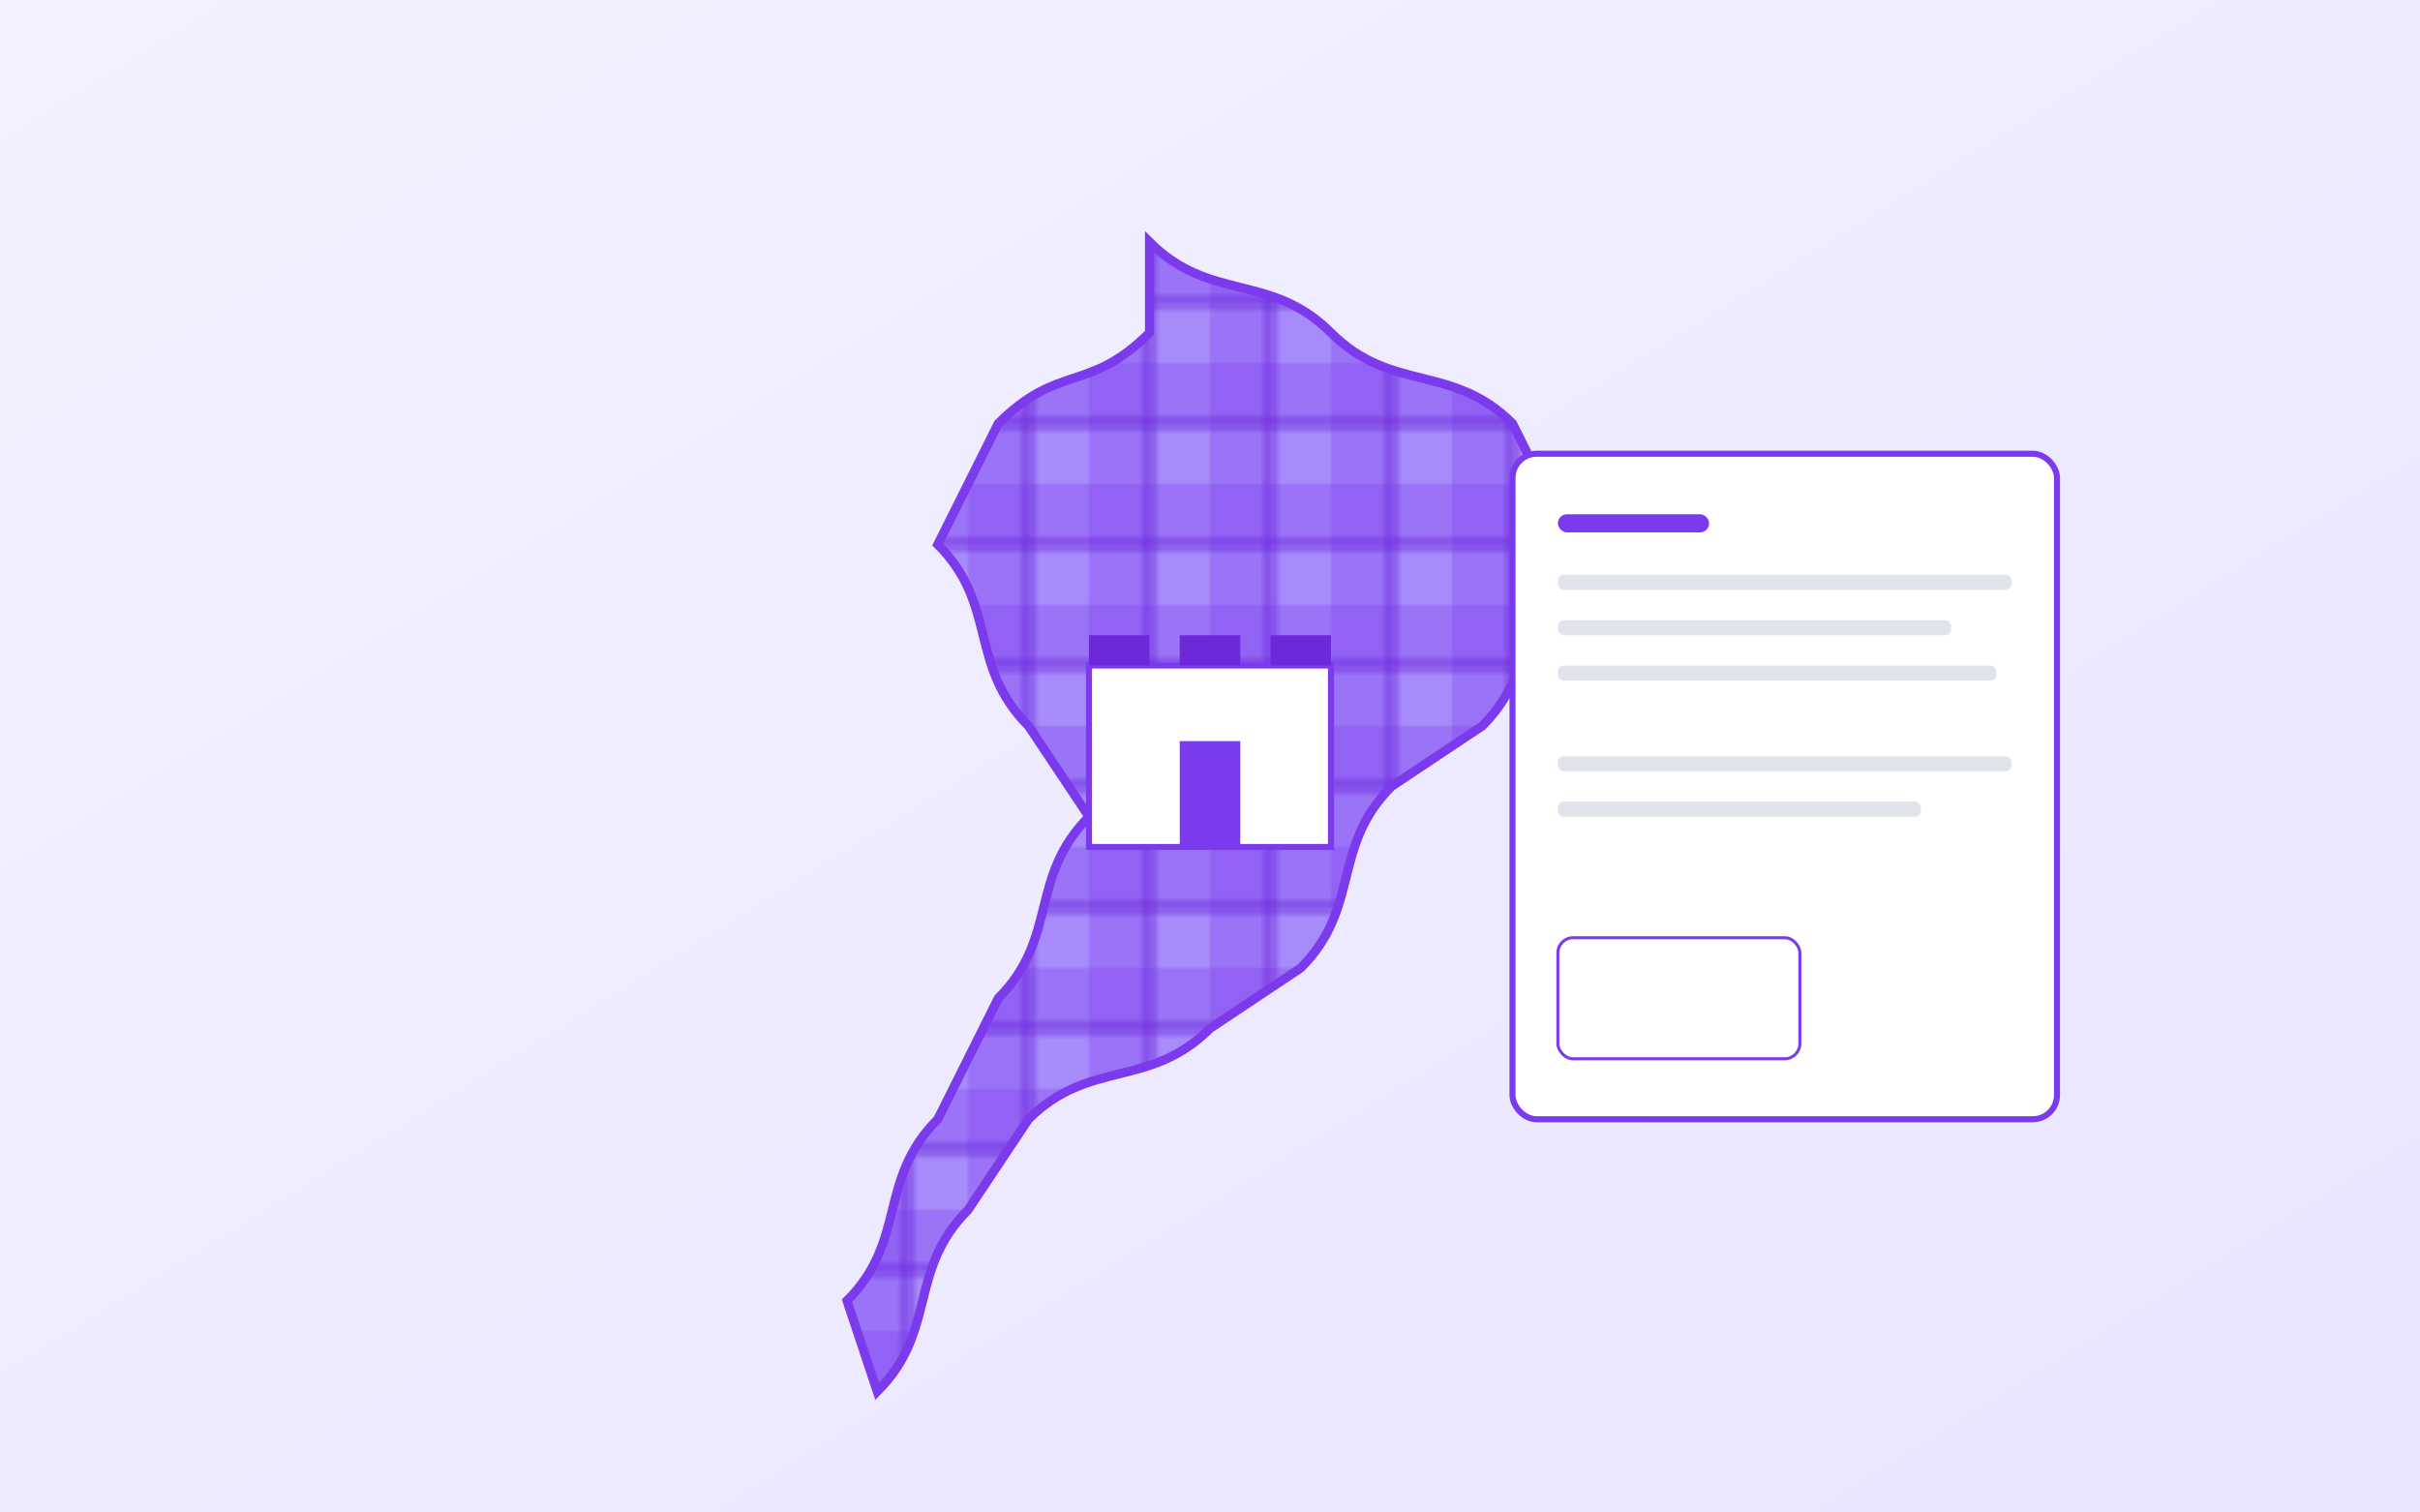 <svg viewBox="0 0 800 500" xmlns="http://www.w3.org/2000/svg">
  <defs>
    <linearGradient id="bgGrad" x1="0%" y1="0%" x2="100%" y2="100%">
      <stop offset="0%" style="stop-color:#F3F1FF"/>
      <stop offset="100%" style="stop-color:#E9E5FF"/>
    </linearGradient>
    <pattern id="tartan" patternUnits="userSpaceOnUse" width="40" height="40">
      <rect width="40" height="40" fill="#A78BFA"/>
      <rect width="20" height="40" fill="#7C3AED" opacity="0.3"/>
      <rect width="40" height="20" fill="#7C3AED" opacity="0.3"/>
      <rect width="5" height="40" x="17.5" fill="#6D28D9" opacity="0.4"/>
      <rect width="40" height="5" y="17.5" fill="#6D28D9" opacity="0.4"/>
    </pattern>
  </defs>
  <rect width="800" height="500" fill="url(#bgGrad)"/>

  <!-- Scotland outline (simplified) -->
  <g transform="translate(280, 80)">
    <path d="M100 0 C120 20 140 10 160 30 C180 50 200 40 220 60 L240 100 C220 120 230 140 210 160
             L180 180 C160 200 170 220 150 240 L120 260 C100 280 80 270 60 290 L40 320
             C20 340 30 360 10 380 L0 350 C20 330 10 310 30 290 L50 250 C70 230 60 210 80 190
             L60 160 C40 140 50 120 30 100 L50 60 C70 40 80 50 100 30 Z"
          fill="url(#tartan)" stroke="#7C3AED" stroke-width="3"/>

    <!-- Castle icon -->
    <g transform="translate(80, 100)">
      <rect x="0" y="40" width="80" height="60" fill="white" stroke="#7C3AED" stroke-width="2"/>
      <rect x="0" y="30" width="20" height="10" fill="#6D28D9"/>
      <rect x="30" y="30" width="20" height="10" fill="#6D28D9"/>
      <rect x="60" y="30" width="20" height="10" fill="#6D28D9"/>
      <rect x="30" y="65" width="20" height="35" fill="#7C3AED"/>
    </g>
  </g>

  <!-- Scottish legal document -->
  <g transform="translate(500, 150)">
    <rect x="0" y="0" width="180" height="220" rx="8" fill="white" stroke="#7C3AED" stroke-width="2"/>
    <rect x="15" y="20" width="50" height="6" rx="3" fill="#7C3AED"/>
    <rect x="15" y="40" width="150" height="5" rx="2" fill="#94A3B8" opacity="0.3"/>
    <rect x="15" y="55" width="130" height="5" rx="2" fill="#94A3B8" opacity="0.3"/>
    <rect x="15" y="70" width="145" height="5" rx="2" fill="#94A3B8" opacity="0.3"/>
    <rect x="15" y="100" width="150" height="5" rx="2" fill="#94A3B8" opacity="0.3"/>
    <rect x="15" y="115" width="120" height="5" rx="2" fill="#94A3B8" opacity="0.3"/>
    <rect x="15" y="160" width="80" height="40" rx="5" stroke="#7C3AED" stroke-width="1" fill="none"/>
  </g>
</svg>